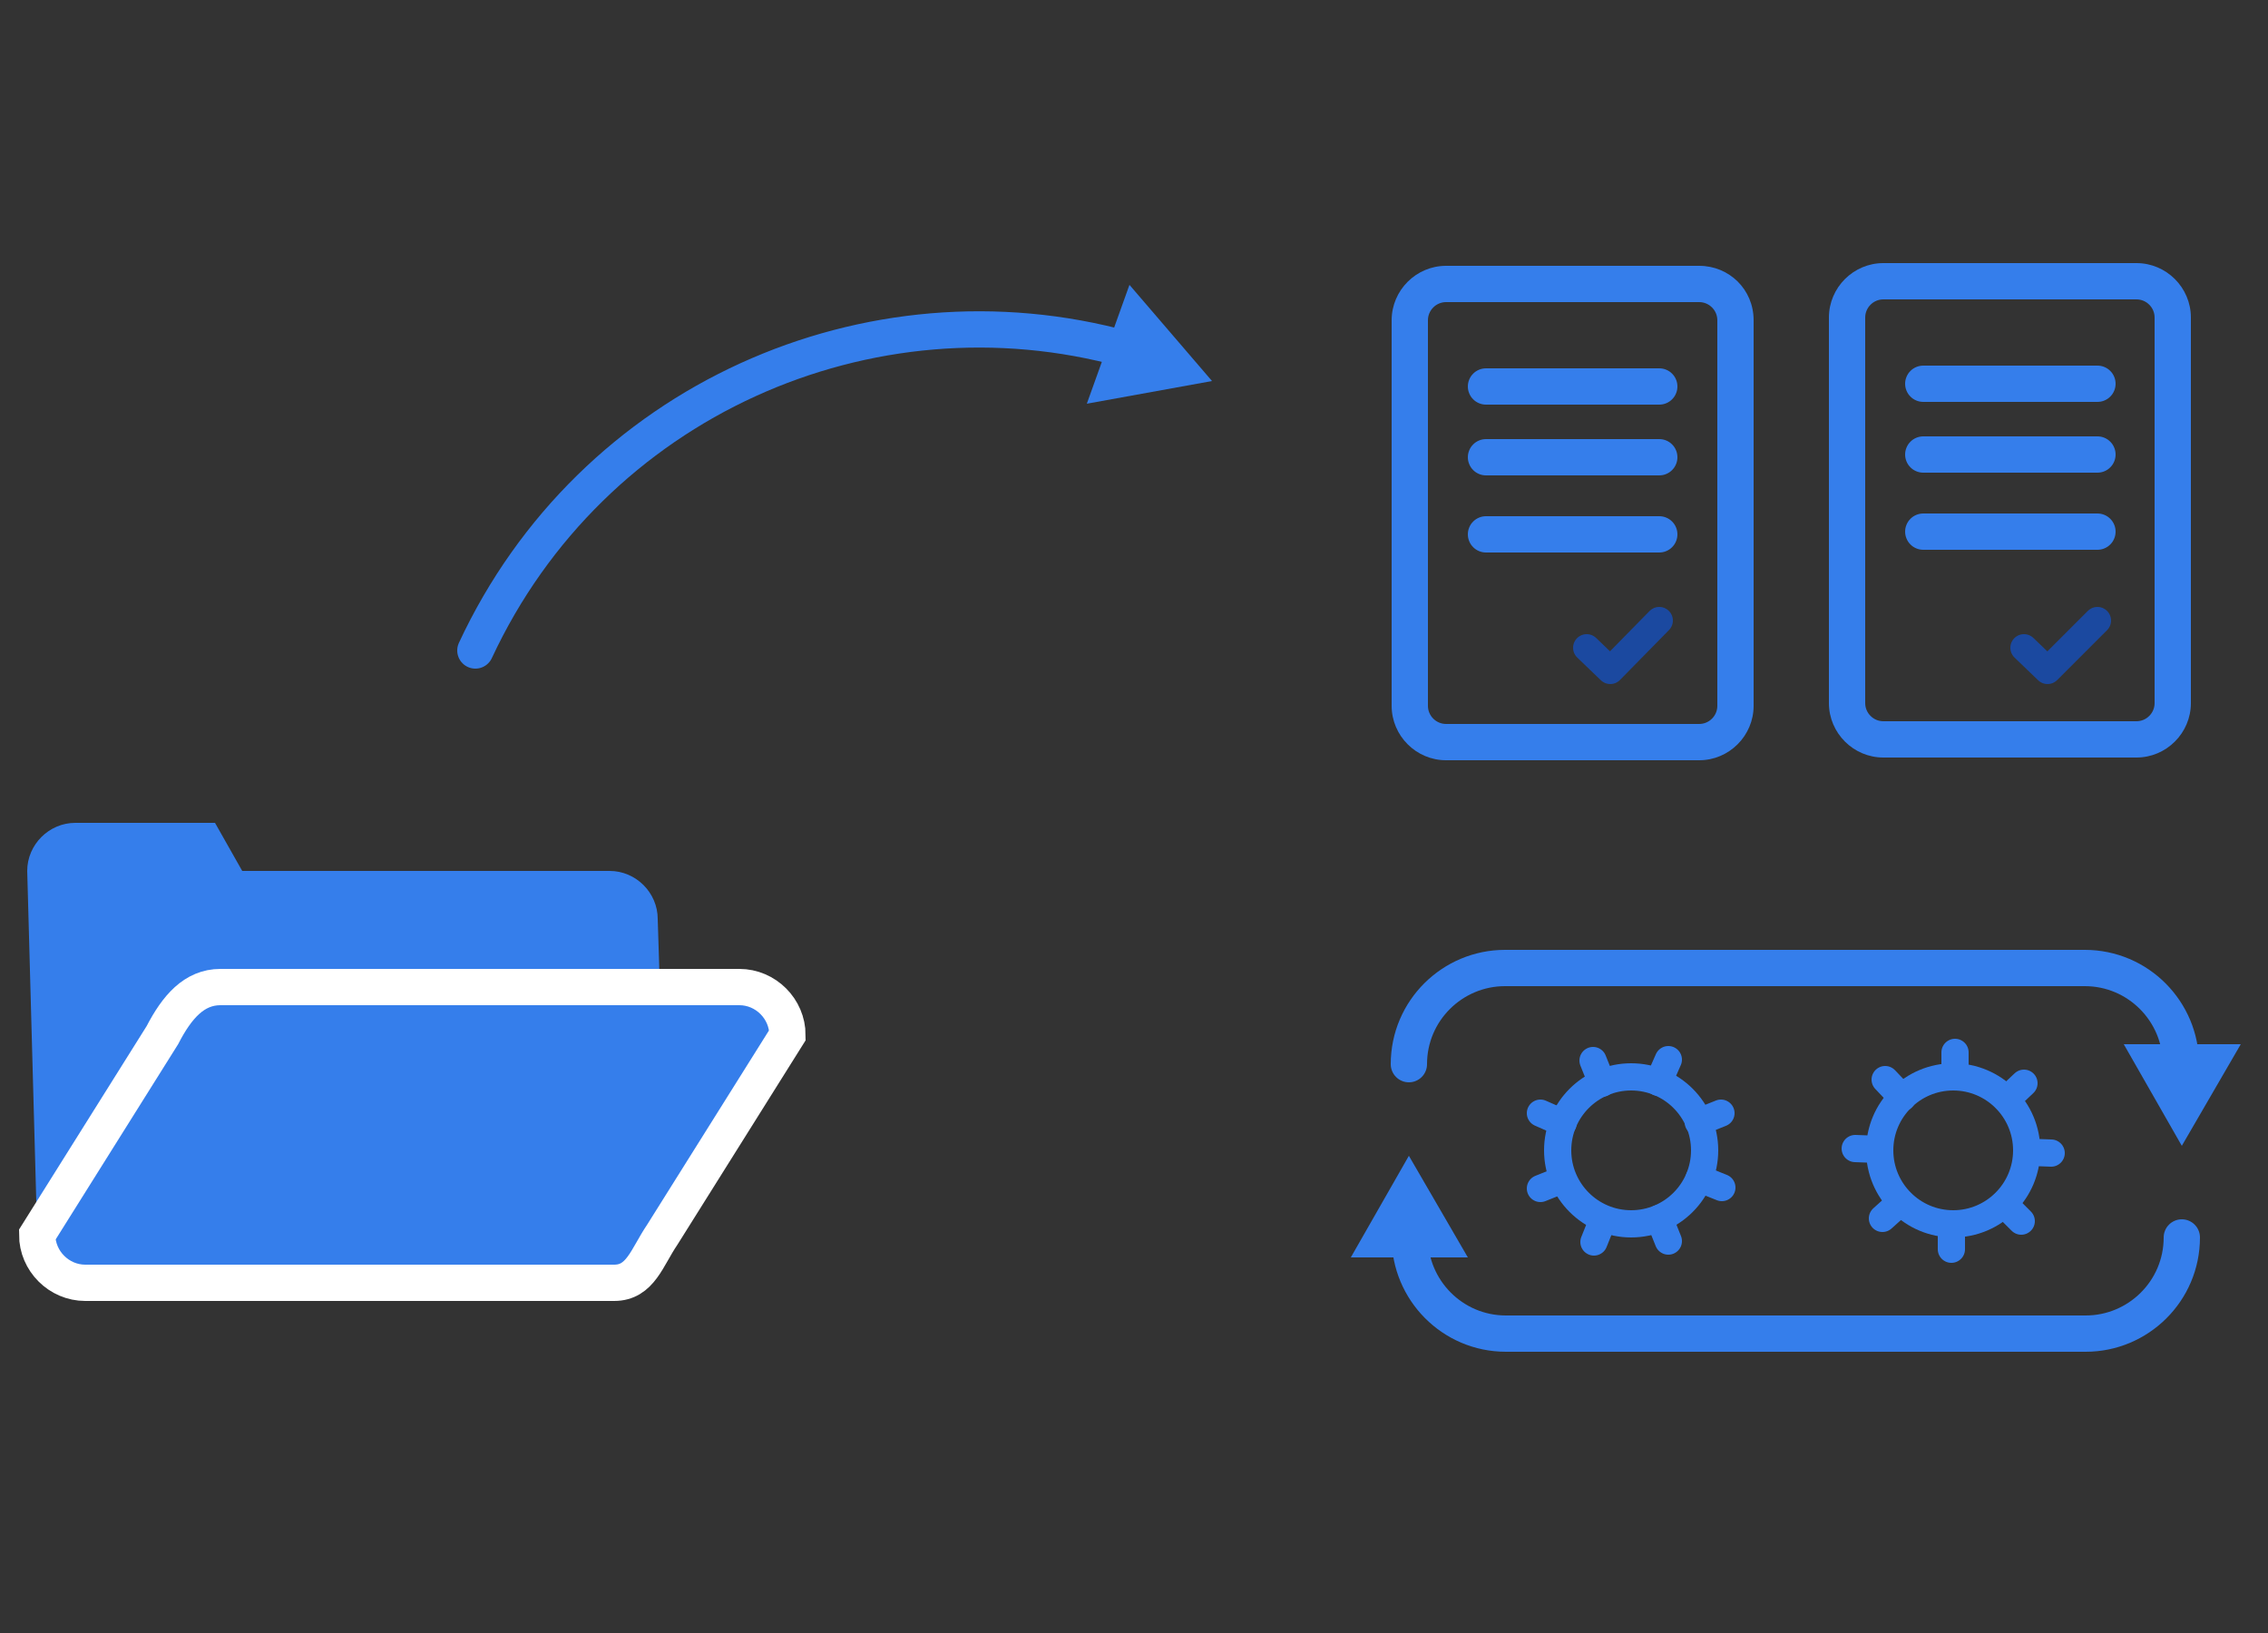 <?xml version="1.0" encoding="utf-8"?>
<!-- Generator: Adobe Illustrator 19.1.0, SVG Export Plug-In . SVG Version: 6.00 Build 0)  -->
<svg version="1.1" id="Layer_1" xmlns="http://www.w3.org/2000/svg" xmlns:xlink="http://www.w3.org/1999/xlink" x="0px" y="0px"
	 viewBox="0 0 250 180" style="enable-background:new 0 0 250 180;" xml:space="preserve">
<rect x="0" y="0" width="250" height="180" fill="#333333" stroke="none"/>
<style type="text/css">
	.st0{fill:#357EEB;}
	.st1{fill:none;stroke:#357EEB;stroke-width:4;stroke-linecap:round;stroke-miterlimit:10;}
	.st2{fill:none;stroke:#357EEB;stroke-width:3;stroke-miterlimit:10;}
	.st3{fill:none;stroke:#357EEB;stroke-width:3;stroke-linecap:round;stroke-miterlimit:10;}
	.st4{fill:#357EEB;stroke:#FFFFFF;stroke-width:4;stroke-miterlimit:10;}
	.st5{fill:none;stroke:#1B49A0;stroke-width:3;stroke-linecap:round;stroke-linejoin:round;stroke-miterlimit:10;}
</style>
<g>
	<path class="st0" d="M187.3,33.3c1.1,0,2,0.9,2,2v42.5c0,1.1-0.9,2-2,2h-27.9c-1.1,0-2-0.9-2-2V35.3c0-1.1,0.9-2,2-2H187.3
		 M187.3,29.3h-27.9c-3.3,0-6,2.7-6,6v42.5c0,3.3,2.7,6,6,6h27.9c3.3,0,6-2.7,6-6V35.3C193.3,31.9,190.6,29.3,187.3,29.3L187.3,29.3
		z"/>
</g>
<g>
	<line class="st1" x1="163.8" y1="42.6" x2="182.9" y2="42.6"/>
	<line class="st1" x1="163.8" y1="50.4" x2="182.9" y2="50.4"/>
	<line class="st1" x1="163.8" y1="58.9" x2="182.9" y2="58.9"/>
</g>
<g>
	<path class="st0" d="M235.5,33c1.1,0,2,0.9,2,2v42.5c0,1.1-0.9,2-2,2h-27.9c-1.1,0-2-0.9-2-2V35c0-1.1,0.9-2,2-2H235.5 M235.5,29
		h-27.9c-3.3,0-6,2.7-6,6v42.5c0,3.3,2.7,6,6,6h27.9c3.3,0,6-2.7,6-6V35C241.5,31.7,238.8,29,235.5,29L235.5,29z"/>
</g>
<g>
	<line class="st1" x1="212" y1="42.3" x2="231.2" y2="42.3"/>
	<line class="st1" x1="212" y1="50.1" x2="231.2" y2="50.1"/>
	<line class="st1" x1="212" y1="58.6" x2="231.2" y2="58.6"/>
</g>
<polygon class="st0" points="247,115.1 240.5,126.3 234.1,115.1 "/>
<path class="st1" d="M155.3,117.3c0-5.9,4.8-10.6,10.6-10.6h63.9c5.9,0,10.6,4.8,10.6,10.6"/>
<path class="st1" d="M240.5,136.4c0,5.9-4.8,10.6-10.6,10.6H166c-5.9,0-10.6-4.8-10.6-10.6"/>
<polygon class="st0" points="148.9,138.6 155.3,127.4 161.8,138.6 "/>
<g>
	<g>
		<circle class="st2" cx="179.8" cy="126.8" r="8.1"/>
		<line class="st3" x1="189.7" y1="122.7" x2="187.2" y2="123.7"/>
		<line class="st3" x1="183.9" y1="116.8" x2="182.8" y2="119.3"/>
		<line class="st3" x1="175.6" y1="116.9" x2="176.6" y2="119.4"/>
		<line class="st3" x1="169.8" y1="122.7" x2="172.3" y2="123.8"/>
		<line class="st3" x1="169.8" y1="131" x2="172.3" y2="130"/>
		<line class="st3" x1="175.7" y1="136.9" x2="176.7" y2="134.4"/>
		<line class="st3" x1="183.9" y1="136.8" x2="182.9" y2="134.3"/>
		<line class="st3" x1="189.8" y1="130.9" x2="187.3" y2="129.9"/>
	</g>
	<g>
		<circle class="st2" cx="215.3" cy="126.8" r="8.1"/>
		<line class="st3" x1="226.1" y1="127.1" x2="223.4" y2="127"/>
		<line class="st3" x1="223.1" y1="119.4" x2="221.2" y2="121.2"/>
		<line class="st3" x1="215.5" y1="116" x2="215.5" y2="118.7"/>
		<line class="st3" x1="207.8" y1="119" x2="209.7" y2="121"/>
		<line class="st3" x1="204.5" y1="126.6" x2="207.2" y2="126.7"/>
		<line class="st3" x1="207.5" y1="134.3" x2="209.5" y2="132.5"/>
		<line class="st3" x1="215.1" y1="137.7" x2="215.1" y2="135"/>
		<line class="st3" x1="222.8" y1="134.6" x2="220.9" y2="132.7"/>
	</g>
</g>
<g>
	<g>
		<path class="st1" d="M52.4,71.7c12.8-27.5,43.4-41,71.7-33.2"/>
		<g>
			<polygon class="st0" points="119.8,44.5 133.6,42 124.5,31.4 			"/>
		</g>
	</g>
</g>
<path class="st0" d="M68.3,141.4H9.4c-2.9,0-5.3-2.4-5.3-5.3L3,96c0-2.9,2.4-5.3,5.3-5.3h15.4l3,5.3h40.5c2.9,0,5.3,2.4,5.3,5.3
	l1.1,34.8C73.6,139,71.2,141.4,68.3,141.4z"/>
<path class="st4" d="M67.7,141.4H9.4c-2.9,0-5.3-2.4-5.3-5.3l13.8-22c1.6-3.1,3.5-5.3,6.4-5.3h57.2c2.9,0,5.3,2.4,5.3,5.3l-13.8,22
	C71.3,138.6,70.6,141.4,67.7,141.4z"/>
<polyline class="st5" points="174.9,71.4 177.5,73.9 182.9,68.4 "/>
<polyline class="st5" points="223.1,71.4 225.7,73.9 231.2,68.4 "/>
</svg>
